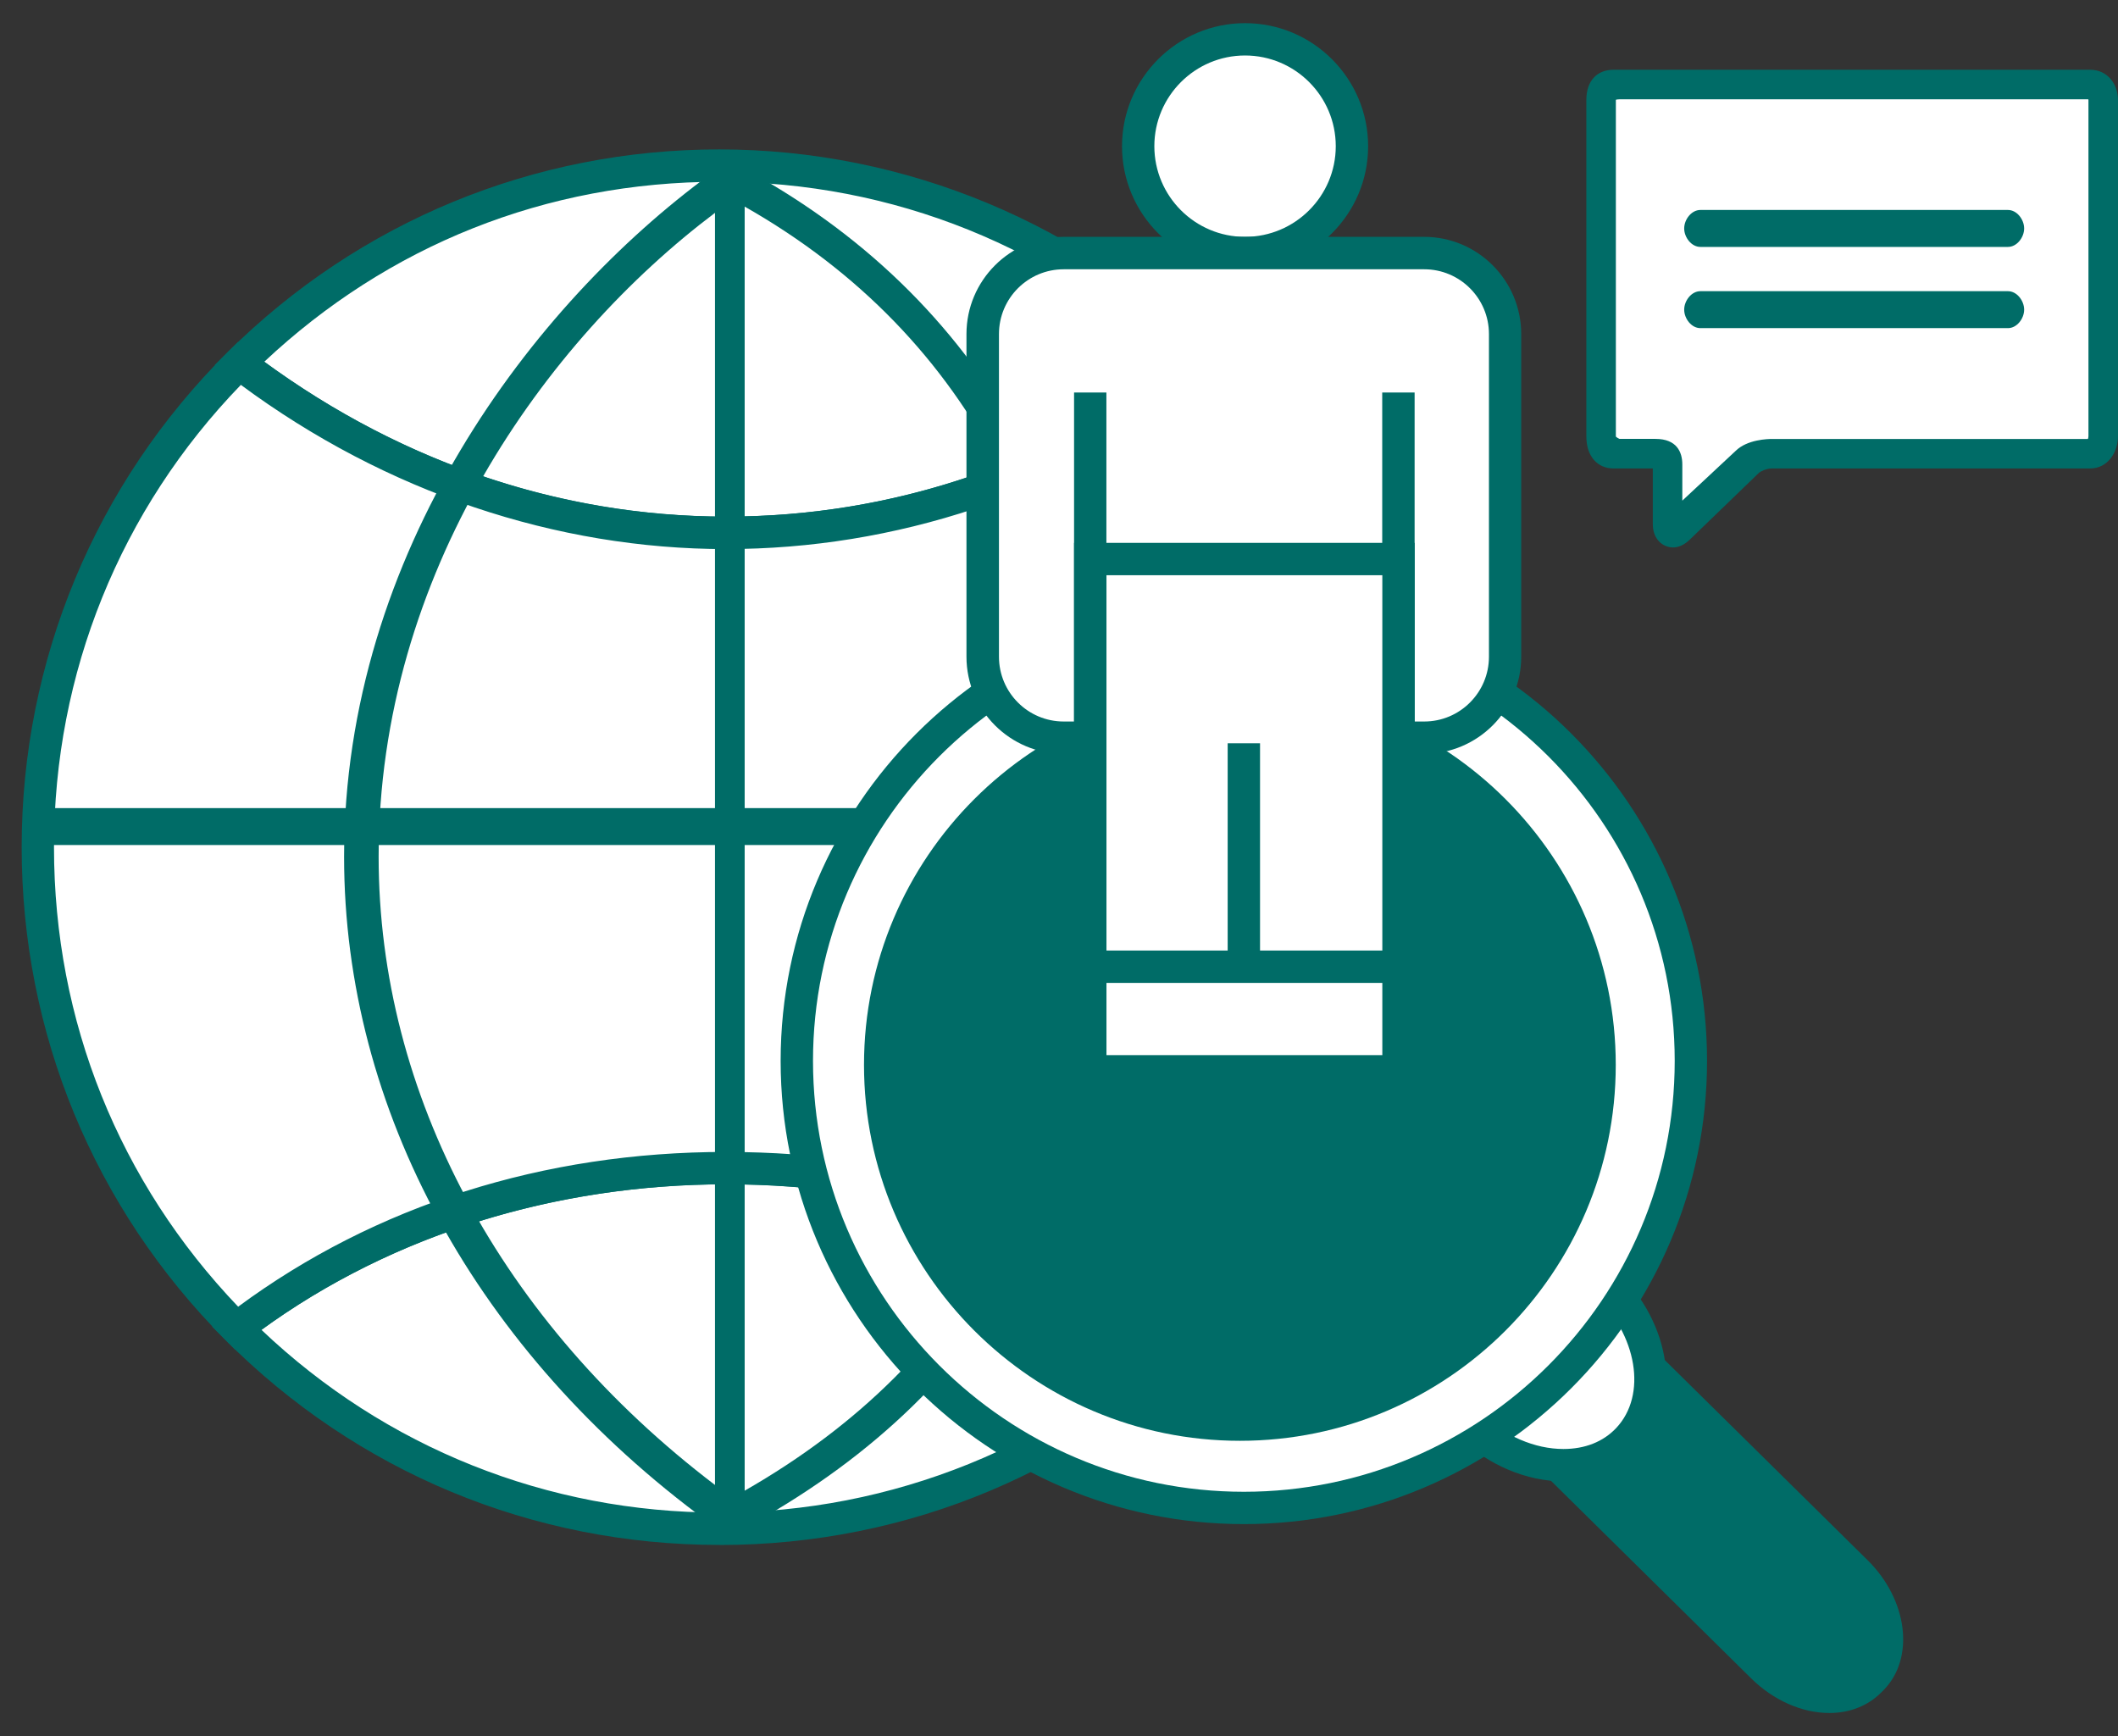 <svg width="61" height="50" viewBox="0 0 61 50" fill="none" xmlns="http://www.w3.org/2000/svg">
<rect x="0" y="0" width="61" height="50" fill="#333333" stroke="none"/>
<g id="content">
<path id="Vector" d="M20.718 44.027C26.236 44.027 31.219 41.745 34.788 38.081C30.921 35.191 26.119 33.643 20.909 33.643C15.699 33.643 10.716 35.255 6.812 38.253C10.365 41.82 15.284 44.029 20.718 44.029V44.027Z" fill="white"/>
<path id="Vector_2" d="M20.718 44.493C15.336 44.493 10.281 42.394 6.483 38.581L6.108 38.204L6.529 37.881C10.538 34.802 15.51 33.175 20.91 33.175C26.309 33.175 31.101 34.742 35.069 37.707L35.495 38.026L35.124 38.406C31.303 42.332 26.188 44.495 20.721 44.495L20.718 44.493ZM7.529 38.298C11.104 41.696 15.768 43.561 20.718 43.561C25.669 43.561 30.473 41.639 34.074 38.136C30.35 35.499 25.81 34.108 20.91 34.108C16.01 34.108 11.295 35.554 7.529 38.3V38.298Z" fill="#006C67"/>
<path id="Vector_3" d="M34.711 10.635C31.149 7.015 26.196 4.769 20.718 4.769C15.24 4.769 10.44 6.945 6.893 10.467C10.784 13.444 15.637 15.347 20.909 15.347C26.181 15.347 30.858 13.518 34.711 10.635Z" fill="white"/>
<path id="Vector_4" d="M20.91 15.813C15.81 15.813 10.865 14.092 6.61 10.836L6.185 10.511L6.563 10.135C10.353 6.375 15.38 4.303 20.716 4.303C26.052 4.303 31.23 6.436 35.041 10.309L35.415 10.69L34.988 11.009C30.786 14.152 25.916 15.813 20.907 15.813H20.91ZM7.609 10.42C11.601 13.34 16.186 14.879 20.907 14.879C25.628 14.879 30.054 13.395 33.993 10.581C30.405 7.13 25.712 5.235 20.716 5.235C15.72 5.235 11.174 7.072 7.609 10.42Z" fill="#006C67"/>
<path id="Vector_5" d="M20.91 15.347C15.638 15.347 10.785 13.444 6.893 10.466C3.31 14.022 1.09 18.952 1.09 24.398C1.09 29.844 3.276 34.7 6.813 38.251C10.715 35.252 15.6 33.64 20.91 33.64C26.221 33.64 30.922 35.189 34.789 38.079C38.225 34.542 40.348 29.719 40.348 24.396C40.348 19.073 38.196 14.177 34.71 10.634C30.857 13.516 26.082 15.347 20.908 15.347H20.91Z" fill="white"/>
<path id="Vector_6" d="M6.772 38.87L6.483 38.579C2.704 34.785 0.624 29.747 0.624 24.396C0.624 19.046 2.734 13.933 6.566 10.133L6.855 9.846L7.178 10.092C11.268 13.223 16.019 14.877 20.912 14.877C25.806 14.877 30.395 13.28 34.436 10.258L34.761 10.014L35.046 10.305C38.768 14.09 40.818 19.092 40.818 24.394C40.818 29.696 38.797 34.625 35.125 38.402L34.84 38.696L34.512 38.451C30.708 35.608 26.006 34.106 20.912 34.106C15.819 34.106 10.943 35.667 7.1 38.619L6.774 38.868L6.772 38.87ZM6.938 11.083C3.463 14.673 1.555 19.386 1.555 24.398C1.555 29.411 3.435 34.049 6.859 37.632C10.809 34.715 15.657 33.175 20.908 33.175C26.159 33.175 30.827 34.655 34.731 37.462C38.055 33.9 39.88 29.277 39.88 24.398C39.88 19.52 38.028 14.826 34.657 11.253C30.531 14.239 25.787 15.813 20.908 15.813C16.029 15.813 11.117 14.18 6.936 11.083H6.938Z" fill="#006C67"/>
<path id="Vector_7" d="M40.158 23.273H1.453V24.336H40.158V23.273Z" fill="#006C67"/>
<path id="Vector_8" d="M20.824 43.961C20.66 43.961 20.509 43.914 20.39 43.827C13.73 38.938 9.91 31.959 9.91 24.675C9.91 15.887 15.35 8.765 20.439 5.031C20.539 4.956 20.665 4.916 20.797 4.916C21.022 4.916 21.196 5.033 21.264 5.084L21.443 5.224V43.802L21.137 43.91C21.101 43.923 20.979 43.964 20.824 43.964V43.961ZM20.592 6.13C15.701 9.816 10.905 16.5 10.905 24.673C10.905 31.506 14.425 38.073 20.592 42.766V6.13Z" fill="#006C67"/>
<path id="Vector_9" d="M21.282 43.972C21.092 43.972 20.946 43.927 20.91 43.919L20.595 43.827V5.197L20.784 5.06C20.914 4.982 21.331 4.797 21.607 4.952C28.54 8.795 32.196 15.615 32.196 24.675C32.196 33.734 28.657 39.984 21.686 43.878C21.573 43.942 21.437 43.972 21.277 43.972H21.282ZM21.445 5.949V42.932C28.038 39.155 31.239 33.179 31.239 24.675C31.239 16.17 28.038 9.694 21.445 5.949Z" fill="#006C67"/>
<path id="Vector_10" d="M53.46 45.267C54.438 46.232 54.642 47.611 53.915 48.348L53.847 48.419C53.121 49.154 51.739 48.969 50.761 48.004L41.127 38.5C40.149 37.534 39.945 36.154 40.672 35.418L40.74 35.348C41.468 34.612 42.848 34.797 43.826 35.763L53.46 45.267Z" fill="#006C67"/>
<path id="Vector_11" d="M52.688 49.333C51.899 49.333 51.078 48.97 50.433 48.334L40.802 38.83C40.257 38.292 39.902 37.622 39.8 36.939C39.692 36.21 39.883 35.553 40.34 35.089L40.41 35.019C40.785 34.638 41.314 34.43 41.901 34.43C42.69 34.43 43.513 34.793 44.156 35.429L53.789 44.933C54.948 46.077 55.154 47.755 54.249 48.674L54.178 48.744C53.804 49.123 53.275 49.333 52.688 49.333ZM41.899 35.363C41.661 35.363 41.325 35.416 41.072 35.676L41.002 35.746C40.757 35.995 40.657 36.371 40.721 36.805C40.793 37.288 41.053 37.771 41.455 38.168L51.088 47.672C51.552 48.13 52.15 48.402 52.688 48.402C52.926 48.402 53.262 48.349 53.515 48.089L53.585 48.019C54.119 47.477 53.913 46.369 53.134 45.599L43.501 36.095C43.037 35.638 42.439 35.363 41.901 35.363H41.899Z" fill="#006C67"/>
<path id="Vector_12" d="M46.882 41.445C45.806 42.583 43.767 42.404 42.329 41.045C40.889 39.687 40.596 37.66 41.672 36.522C42.748 35.382 44.787 35.563 46.225 36.922C47.665 38.281 47.958 40.307 46.882 41.447V41.445Z" fill="white"/>
<path id="Vector_13" d="M45.026 42.662C43.967 42.662 42.868 42.196 42.009 41.386C41.237 40.657 40.735 39.727 40.596 38.77C40.452 37.771 40.714 36.86 41.332 36.203C41.879 35.627 42.657 35.308 43.529 35.308C44.588 35.308 45.688 35.774 46.545 36.584C48.167 38.117 48.471 40.444 47.221 41.769C46.677 42.345 45.896 42.664 45.026 42.664V42.662ZM43.529 36.237C42.908 36.237 42.383 36.446 42.011 36.841C41.59 37.286 41.415 37.922 41.52 38.634C41.628 39.385 42.03 40.121 42.651 40.708C43.338 41.358 44.205 41.73 45.028 41.73C45.649 41.73 46.173 41.522 46.547 41.127C47.444 40.176 47.157 38.443 45.909 37.26C45.222 36.612 44.356 36.239 43.533 36.239L43.529 36.237Z" fill="#006C67"/>
<path id="Vector_14" d="M48.544 32.618C49.683 25.6 44.917 18.986 37.899 17.847C30.88 16.708 24.267 21.474 23.127 28.492C21.988 35.511 26.754 42.124 33.773 43.264C40.791 44.403 47.405 39.637 48.544 32.618Z" fill="white"/>
<path id="Vector_15" d="M35.824 43.893C28.468 43.893 22.483 37.909 22.483 30.553C22.483 23.197 28.468 17.212 35.824 17.212C43.18 17.212 49.164 23.197 49.164 30.553C49.164 37.909 43.18 43.893 35.824 43.893ZM35.824 18.144C28.982 18.144 23.415 23.709 23.415 30.553C23.415 37.396 28.98 42.962 35.824 42.962C42.667 42.962 48.233 37.396 48.233 30.553C48.233 23.709 42.667 18.144 35.824 18.144Z" fill="#006C67"/>
<path id="Vector_16" d="M46.069 30.668C46.069 36.39 41.431 41.029 35.711 41.029C29.99 41.029 25.352 36.39 25.352 30.668C25.352 24.945 29.99 20.309 35.711 20.309C41.431 20.309 46.069 24.947 46.069 30.668Z" fill="#006C67"/>
<path id="Vector_17" d="M35.711 41.494C29.741 41.494 24.884 36.637 24.884 30.668C24.884 24.698 29.741 19.841 35.711 19.841C41.68 19.841 46.535 24.698 46.535 30.668C46.535 36.637 41.68 41.494 35.711 41.494ZM35.711 20.774C30.256 20.774 25.817 25.213 25.817 30.668C25.817 36.123 30.256 40.561 35.711 40.561C41.165 40.561 45.604 36.123 45.604 30.668C45.604 25.213 41.165 20.774 35.711 20.774Z" fill="#006C67"/>
<path id="Vector_18" d="M60.575 2.517C60.575 2.296 60.419 2.434 60.198 2.434H46.468C46.247 2.434 46.113 2.296 46.113 2.517V12.208C46.113 12.429 46.247 13.065 46.468 13.065H47.681C47.902 13.065 48.027 12.793 48.027 13.016V14.733C48.027 14.956 48.185 15.009 48.342 14.852L50.33 13.123C50.488 12.965 50.813 13.065 51.034 13.065H60.196C60.419 13.065 60.572 12.429 60.572 12.208V2.517H60.575Z" fill="white"/>
<path id="Vector_19" d="M60.575 2.877C60.575 2.653 60.419 2.434 60.198 2.434H46.468C46.247 2.434 46.113 2.655 46.113 2.877V12.568C46.113 12.789 46.247 13.065 46.468 13.065H47.681C47.902 13.065 48.027 13.152 48.027 13.376V15.092C48.027 15.313 48.185 15.368 48.342 15.211L50.33 13.303C50.488 13.148 50.813 13.068 51.034 13.068H60.196C60.419 13.068 60.572 12.791 60.572 12.57V2.877H60.575Z" fill="white"/>
<path id="Vector_20" d="M48.191 15.766C47.891 15.766 47.602 15.534 47.602 15.092V13.491H46.468C46.019 13.491 45.688 13.153 45.688 12.568V2.877C45.688 2.305 46.019 2.009 46.468 2.009H60.198C60.702 2.009 60.999 2.428 60.999 2.877V12.568C60.999 13.027 60.702 13.491 60.198 13.491H51.036C50.872 13.491 50.702 13.578 50.662 13.614L48.678 15.53C48.499 15.709 48.318 15.766 48.193 15.766H48.191ZM46.642 12.64H47.68C48.288 12.64 48.452 13.014 48.452 13.376V14.418L49.986 12.987C50.322 12.653 50.923 12.642 51.034 12.642H60.127C60.142 12.642 60.149 12.578 60.149 12.561V2.877C60.149 2.877 60.149 2.86 60.136 2.86H46.64C46.64 2.86 46.538 2.864 46.538 2.877V12.568C46.538 12.589 46.64 12.64 46.642 12.64Z" fill="#006C67"/>
<path id="Vector_21" d="M57.831 7.111H48.972C48.714 7.111 48.506 6.836 48.506 6.579C48.506 6.322 48.714 6.047 48.972 6.047H57.831C58.089 6.047 58.297 6.322 58.297 6.579C58.297 6.836 58.089 7.111 57.831 7.111Z" fill="#006C67"/>
<path id="Vector_22" d="M57.831 9.45H48.972C48.714 9.45 48.506 9.175 48.506 8.918C48.506 8.661 48.714 8.386 48.972 8.386H57.831C58.089 8.386 58.297 8.661 58.297 8.918C58.297 9.175 58.089 9.45 57.831 9.45Z" fill="#006C67"/>
<path id="Vector_23" d="M38.934 4.21C38.934 5.909 37.556 7.287 35.855 7.287C34.153 7.287 32.777 5.909 32.777 4.21C32.777 2.511 34.155 1.13 35.855 1.13C37.554 1.13 38.934 2.509 38.934 4.21Z" fill="white"/>
<path id="Vector_24" d="M35.858 7.755C33.903 7.755 32.315 6.164 32.315 4.212C32.315 2.26 33.903 0.667 35.858 0.667C37.812 0.667 39.403 2.258 39.403 4.212C39.403 6.166 37.812 7.755 35.858 7.755ZM35.858 1.598C34.418 1.598 33.246 2.77 33.246 4.21C33.246 5.65 34.418 6.821 35.858 6.821C37.297 6.821 38.471 5.65 38.471 4.21C38.471 2.77 37.299 1.598 35.858 1.598Z" fill="#006C67"/>
<path id="Vector_25" d="M30.634 7.287H41.016C42.303 7.287 43.347 8.331 43.347 9.618V18.912C43.347 20.198 42.303 21.242 41.016 21.242H30.634C29.347 21.242 28.303 20.198 28.303 18.912V9.618C28.303 8.331 29.347 7.287 30.634 7.287Z" fill="white"/>
<path id="Vector_26" d="M41.016 21.71H30.634C29.092 21.71 27.835 20.455 27.835 18.913V9.62C27.835 8.078 29.09 6.821 30.634 6.821H41.016C42.558 6.821 43.812 8.076 43.812 9.62V18.913C43.812 20.455 42.558 21.71 41.016 21.71ZM30.636 7.755C29.606 7.755 28.771 8.591 28.771 9.62V18.913C28.771 19.943 29.606 20.779 30.636 20.779H41.018C42.047 20.779 42.883 19.943 42.883 18.913V9.62C42.883 8.591 42.047 7.755 41.018 7.755H30.636Z" fill="#006C67"/>
<path id="Vector_27" d="M31.865 11.304H30.934V20.898H31.865V11.304Z" fill="#006C67"/>
<path id="Vector_28" d="M40.742 11.304H39.809V20.898H40.742V11.304Z" fill="#006C67"/>
<path id="Vector_29" d="M40.276 16.1H31.399V30.853H40.276V16.1Z" fill="white"/>
<path id="Vector_30" d="M40.744 31.32H30.934V15.634H40.744V31.32ZM31.867 30.387H39.812V16.566H31.867V30.387Z" fill="#006C67"/>
<path id="Vector_31" d="M36.29 21.406H35.358V30.855H36.29V21.406Z" fill="#006C67"/>
<path id="Vector_32" d="M40.276 27.841H31.399V30.855H40.276V27.841Z" fill="white"/>
<path id="Vector_33" d="M40.744 31.32H30.934V27.375H40.744V31.32ZM31.867 30.387H39.812V28.307H31.867V30.387Z" fill="#006C67"/>
</g>
</svg>
